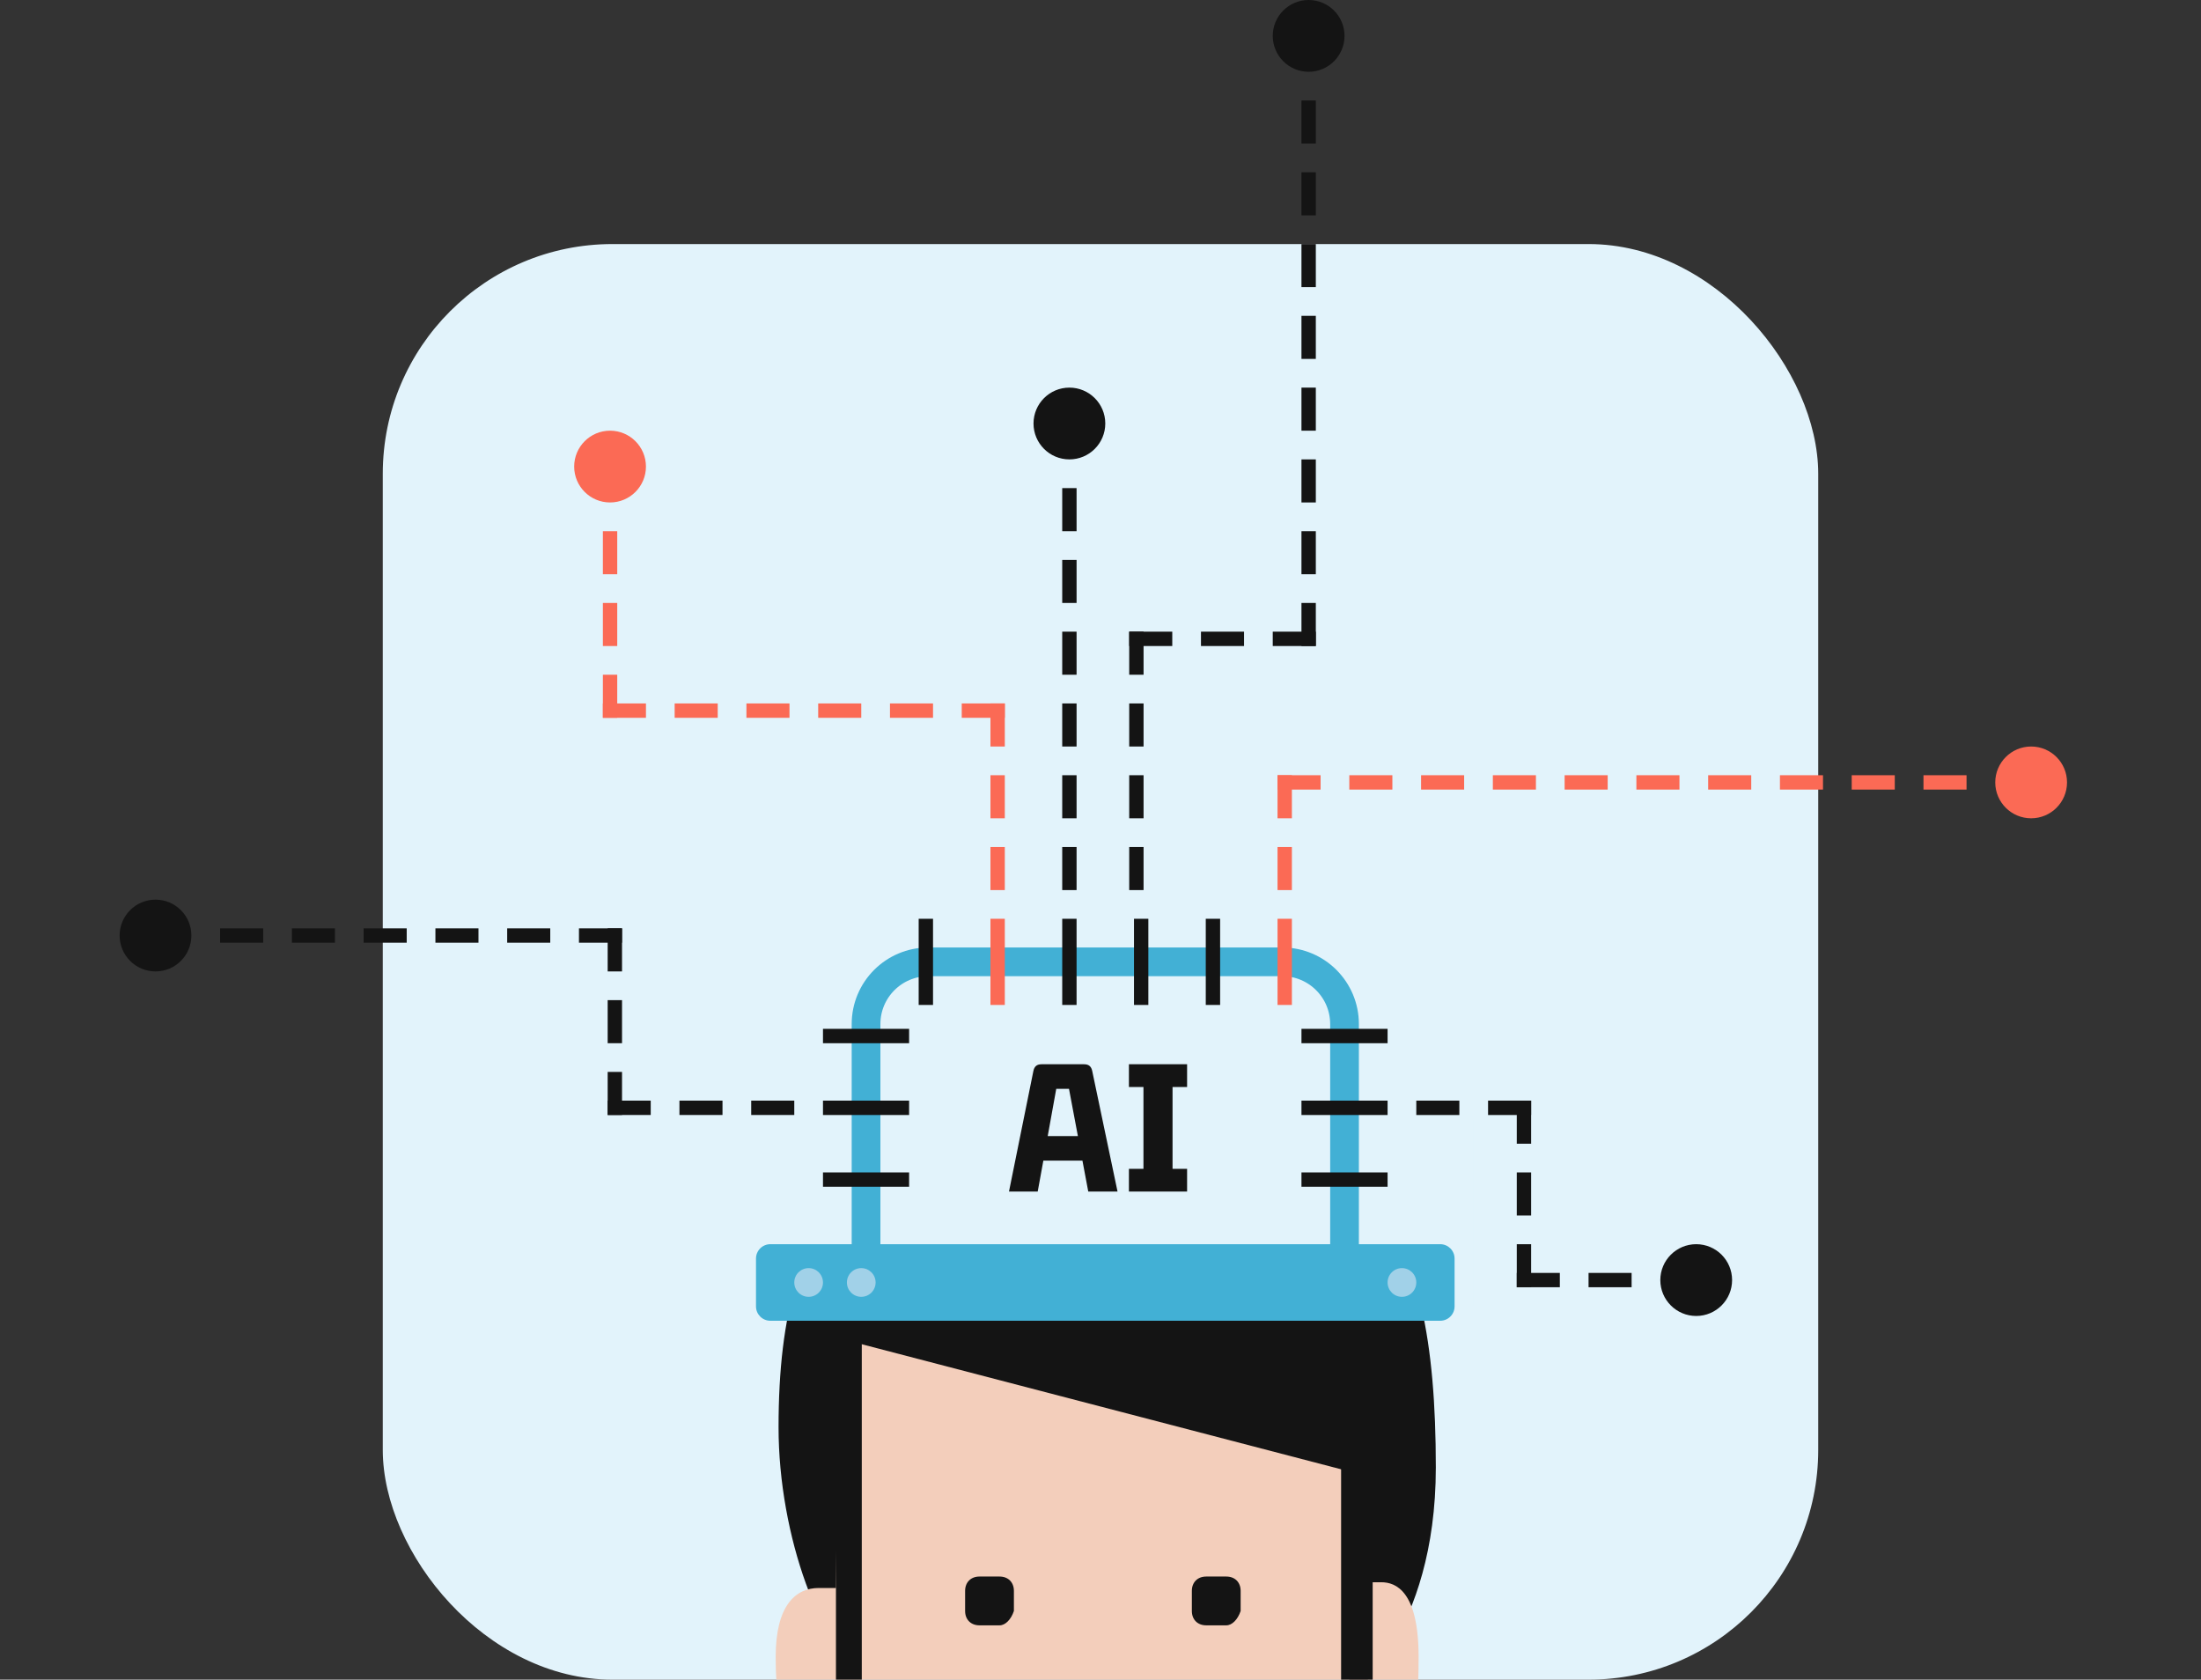 <svg width="460" height="351" viewBox="0 0 460 351" fill="none" xmlns="http://www.w3.org/2000/svg">
<rect x="0" y="0" width="460" height="351" fill="#333333" stroke="none"/>
<g clip-path="url(#clip0_11_908)">
<rect x="80" y="51" width="300" height="300" rx="48" fill="#E2F3FB"/>
<g clip-path="url(#clip1_11_908)">
<path d="M162.714 298.257C162.714 250.269 181.31 233.473 233.497 233.473C285.685 233.473 300.081 253.868 300.081 306.655C300.081 341.447 282.085 354.644 282.085 354.644C282.085 348.045 280.286 313.253 280.286 313.253L185.509 292.858C185.509 292.858 184.309 352.244 181.31 350.445C171.712 345.046 162.714 321.052 162.714 298.257Z" fill="#141414"/>
<path d="M175.31 279.656L174.711 331.844H171.111C166.313 331.844 162.114 335.443 162.114 346.24C162.114 360.637 165.113 366.035 174.111 366.035L187.907 405.026V421.822L177.11 462.012L230.497 480.008L280.285 469.811L272.487 423.622V405.626C272.487 405.626 286.284 393.629 286.284 376.833C286.284 372.634 285.684 370.234 285.684 364.836C295.282 364.836 296.481 360.037 296.481 346.24C296.481 332.444 291.682 330.644 288.683 330.644H285.684V308.449L175.31 279.656Z" fill="#F3CEBB"/>
<path d="M208.903 339.649H204.704C202.905 339.649 201.705 338.449 201.705 336.649V332.45C201.705 330.651 202.905 329.451 204.704 329.451H208.903C210.703 329.451 211.902 330.651 211.902 332.45V336.649C211.303 338.449 210.103 339.649 208.903 339.649Z" fill="#141414"/>
<path d="M256.291 339.649H252.092C250.293 339.649 249.093 338.449 249.093 336.649V332.45C249.093 330.651 250.293 329.451 252.092 329.451H256.291C258.091 329.451 259.29 330.651 259.29 332.45V336.649C258.691 338.449 257.491 339.649 256.291 339.649Z" fill="#141414"/>
<path d="M180.11 277.852V361.231C180.11 370.229 186.708 371.429 196.306 371.429H262.89C271.288 371.429 280.286 366.63 280.286 356.433V305.445L286.884 306.645V370.229C286.884 394.823 286.884 426.016 233.497 426.016C175.911 426.016 174.711 403.221 174.711 371.429V277.852M247.893 387.025H216.101C216.101 395.423 247.893 396.023 247.893 387.025Z" fill="#141414"/>
<path d="M362 267.5C362 271.642 358.642 275 354.5 275C350.358 275 347 271.642 347 267.5C347 263.358 350.358 260 354.5 260C358.642 260 362 263.358 362 267.5Z" fill="#141414"/>
<path d="M231 88.5C231 92.642 227.642 96 223.5 96C219.358 96 216 92.642 216 88.5C216 84.358 219.358 81 223.5 81C227.642 81 231 84.358 231 88.5Z" fill="#141414"/>
<path d="M159 234C159 225.163 166.163 218 175 218H292C300.837 218 308 225.163 308 234V273H159V234Z" fill="#E2F3FB"/>
<rect x="296" y="230" width="9" height="3" fill="#141414"/>
<rect x="311" y="230" width="9" height="3" fill="#141414"/>
<rect x="317" y="266" width="9" height="3" fill="#141414"/>
<rect x="332" y="266" width="9" height="3" fill="#141414"/>
<rect x="317" y="230" width="3" height="9" fill="#141414"/>
<rect x="317" y="245" width="3" height="9" fill="#141414"/>
<rect x="317" y="260" width="3" height="9" fill="#141414"/>
<path d="M194 201H268C275.18 201 281 206.82 281 214V270H181V214C181 206.82 186.82 201 194 201Z" stroke="#42B0D5" stroke-width="6"/>
<path d="M158 263C158 261.343 159.343 260 161 260H301C302.657 260 304 261.343 304 263V273C304 274.657 302.657 276 301 276H161C159.343 276 158 274.657 158 273V263Z" fill="#42B0D5"/>
<circle cx="169" cy="268" r="3" fill="#A1D1E8"/>
<circle cx="180" cy="268" r="3" fill="#A1D1E8"/>
<circle cx="293" cy="268" r="3" fill="#A1D1E8"/>
<path d="M215.966 223.844C216.156 222.894 216.65 222.4 217.676 222.4H226.568C227.594 222.4 228.088 222.894 228.278 223.844L233.56 249H227.442L226.226 242.54H218.056L216.878 249H210.874L215.966 223.844ZM218.968 237.41H225.276L223.414 227.53H220.754L218.968 237.41ZM235.938 249V244.25H238.978V227.15H235.938V222.4H248.098V227.15H245.058V244.25H248.098V249H235.938Z" fill="#141414"/>
<path d="M135 97.5C135 101.642 131.642 105 127.5 105C123.358 105 120 101.642 120 97.5C120 93.358 123.358 90 127.5 90C131.642 90 135 93.358 135 97.5Z" fill="#FB6A55"/>
<rect x="272" y="245" width="18" height="3" fill="#141414"/>
<rect x="272" y="230" width="18" height="3" fill="#141414"/>
<rect x="272" y="215" width="18" height="3" fill="#141414"/>
<rect x="172" y="245" width="18" height="3" fill="#141414"/>
<rect x="172" y="230" width="18" height="3" fill="#141414"/>
<rect x="172" y="215" width="18" height="3" fill="#141414"/>
<rect x="192" y="192" width="3" height="18" fill="#141414"/>
<rect x="222" y="192" width="3" height="18" fill="#141414"/>
<rect x="237" y="192" width="3" height="18" fill="#141414"/>
<rect x="252" y="192" width="3" height="18" fill="#141414"/>
<rect x="207" y="192" width="3" height="18" fill="#FB6A55"/>
<rect x="267" y="192" width="3" height="18" fill="#FB6A55"/>
</g>
</g>
<rect x="236" y="132" width="9" height="3" fill="#141414"/>
<rect x="251" y="132" width="9" height="3" fill="#141414"/>
<rect x="266" y="132" width="9" height="3" fill="#141414"/>
<rect x="236" y="147" width="3" height="9" fill="#141414"/>
<rect x="272" y="126" width="3" height="9" fill="#141414"/>
<rect x="272" y="111" width="3" height="9" fill="#141414"/>
<rect x="272" y="96" width="3" height="9" fill="#141414"/>
<rect x="272" y="81" width="3" height="9" fill="#141414"/>
<rect x="272" y="66" width="3" height="9" fill="#141414"/>
<rect x="272" y="51" width="3" height="9" fill="#141414"/>
<rect x="272" y="36" width="3" height="9" fill="#141414"/>
<rect x="272" y="21" width="3" height="9" fill="#141414"/>
<rect x="236" y="132" width="3" height="9" fill="#141414"/>
<rect x="236" y="162" width="3" height="9" fill="#141414"/>
<rect x="236" y="177" width="3" height="9" fill="#141414"/>
<path d="M281 7.5C281 11.642 277.642 15 273.5 15C269.358 15 266 11.642 266 7.5C266 3.358 269.358 0 273.5 0C277.642 0 281 3.358 281 7.5Z" fill="#141414"/>
<path d="M432 163.5C432 167.642 428.642 171 424.5 171C420.358 171 417 167.642 417 163.5C417 159.358 420.358 156 424.5 156C428.642 156 432 159.358 432 163.5Z" fill="#FB6A55"/>
<rect x="91" y="194" width="9" height="3" fill="#141414"/>
<rect x="76" y="194" width="9" height="3" fill="#141414"/>
<rect x="61" y="194" width="9" height="3" fill="#141414"/>
<rect x="46" y="194" width="9" height="3" fill="#141414"/>
<rect x="106" y="194" width="9" height="3" fill="#141414"/>
<rect x="121" y="194" width="9" height="3" fill="#141414"/>
<rect x="127" y="230" width="9" height="3" fill="#141414"/>
<rect x="157" y="230" width="9" height="3" fill="#141414"/>
<rect x="142" y="230" width="9" height="3" fill="#141414"/>
<rect x="127" y="194" width="3" height="9" fill="#141414"/>
<rect x="127" y="209" width="3" height="9" fill="#141414"/>
<rect x="127" y="224" width="3" height="9" fill="#141414"/>
<rect x="171" y="147" width="9" height="3" fill="#FB6A55"/>
<rect x="156" y="147" width="9" height="3" fill="#FB6A55"/>
<rect x="141" y="147" width="9" height="3" fill="#FB6A55"/>
<rect x="126" y="147" width="9" height="3" fill="#FB6A55"/>
<rect x="186" y="147" width="9" height="3" fill="#FB6A55"/>
<rect x="201" y="147" width="9" height="3" fill="#FB6A55"/>
<rect x="207" y="147" width="3" height="9" fill="#FB6A55"/>
<rect x="126" y="141" width="3" height="9" fill="#FB6A55"/>
<rect x="126" y="126" width="3" height="9" fill="#FB6A55"/>
<rect x="126" y="111" width="3" height="9" fill="#FB6A55"/>
<rect x="207" y="162" width="3" height="9" fill="#FB6A55"/>
<rect x="207" y="177" width="3" height="9" fill="#FB6A55"/>
<rect x="312" y="162" width="9" height="3" fill="#FB6A55"/>
<rect x="297" y="162" width="9" height="3" fill="#FB6A55"/>
<rect x="282" y="162" width="9" height="3" fill="#FB6A55"/>
<rect x="267" y="162" width="9" height="3" fill="#FB6A55"/>
<rect x="327" y="162" width="9" height="3" fill="#FB6A55"/>
<rect x="342" y="162" width="9" height="3" fill="#FB6A55"/>
<rect x="357" y="162" width="9" height="3" fill="#FB6A55"/>
<rect x="372" y="162" width="9" height="3" fill="#FB6A55"/>
<rect x="387" y="162" width="9" height="3" fill="#FB6A55"/>
<rect x="402" y="162" width="9" height="3" fill="#FB6A55"/>
<rect x="267" y="162" width="3" height="9" fill="#FB6A55"/>
<rect x="267" y="177" width="3" height="9" fill="#FB6A55"/>
<rect x="222" y="147" width="3" height="9" fill="#141414"/>
<rect x="222" y="132" width="3" height="9" fill="#141414"/>
<rect x="222" y="117" width="3" height="9" fill="#141414"/>
<rect x="222" y="102" width="3" height="9" fill="#141414"/>
<rect x="222" y="162" width="3" height="9" fill="#141414"/>
<rect x="222" y="177" width="3" height="9" fill="#141414"/>
<path d="M40 195.5C40 199.642 36.642 203 32.5 203C28.358 203 25 199.642 25 195.5C25 191.358 28.358 188 32.5 188C36.642 188 40 191.358 40 195.5Z" fill="#141414"/>
<defs>
<clipPath id="clip0_11_908">
<rect x="80" y="51" width="300" height="300" rx="48" fill="white"/>
</clipPath>
<clipPath id="clip1_11_908">
<rect width="328" height="300" fill="white" transform="translate(66 51)"/>
</clipPath>
</defs>
</svg>
